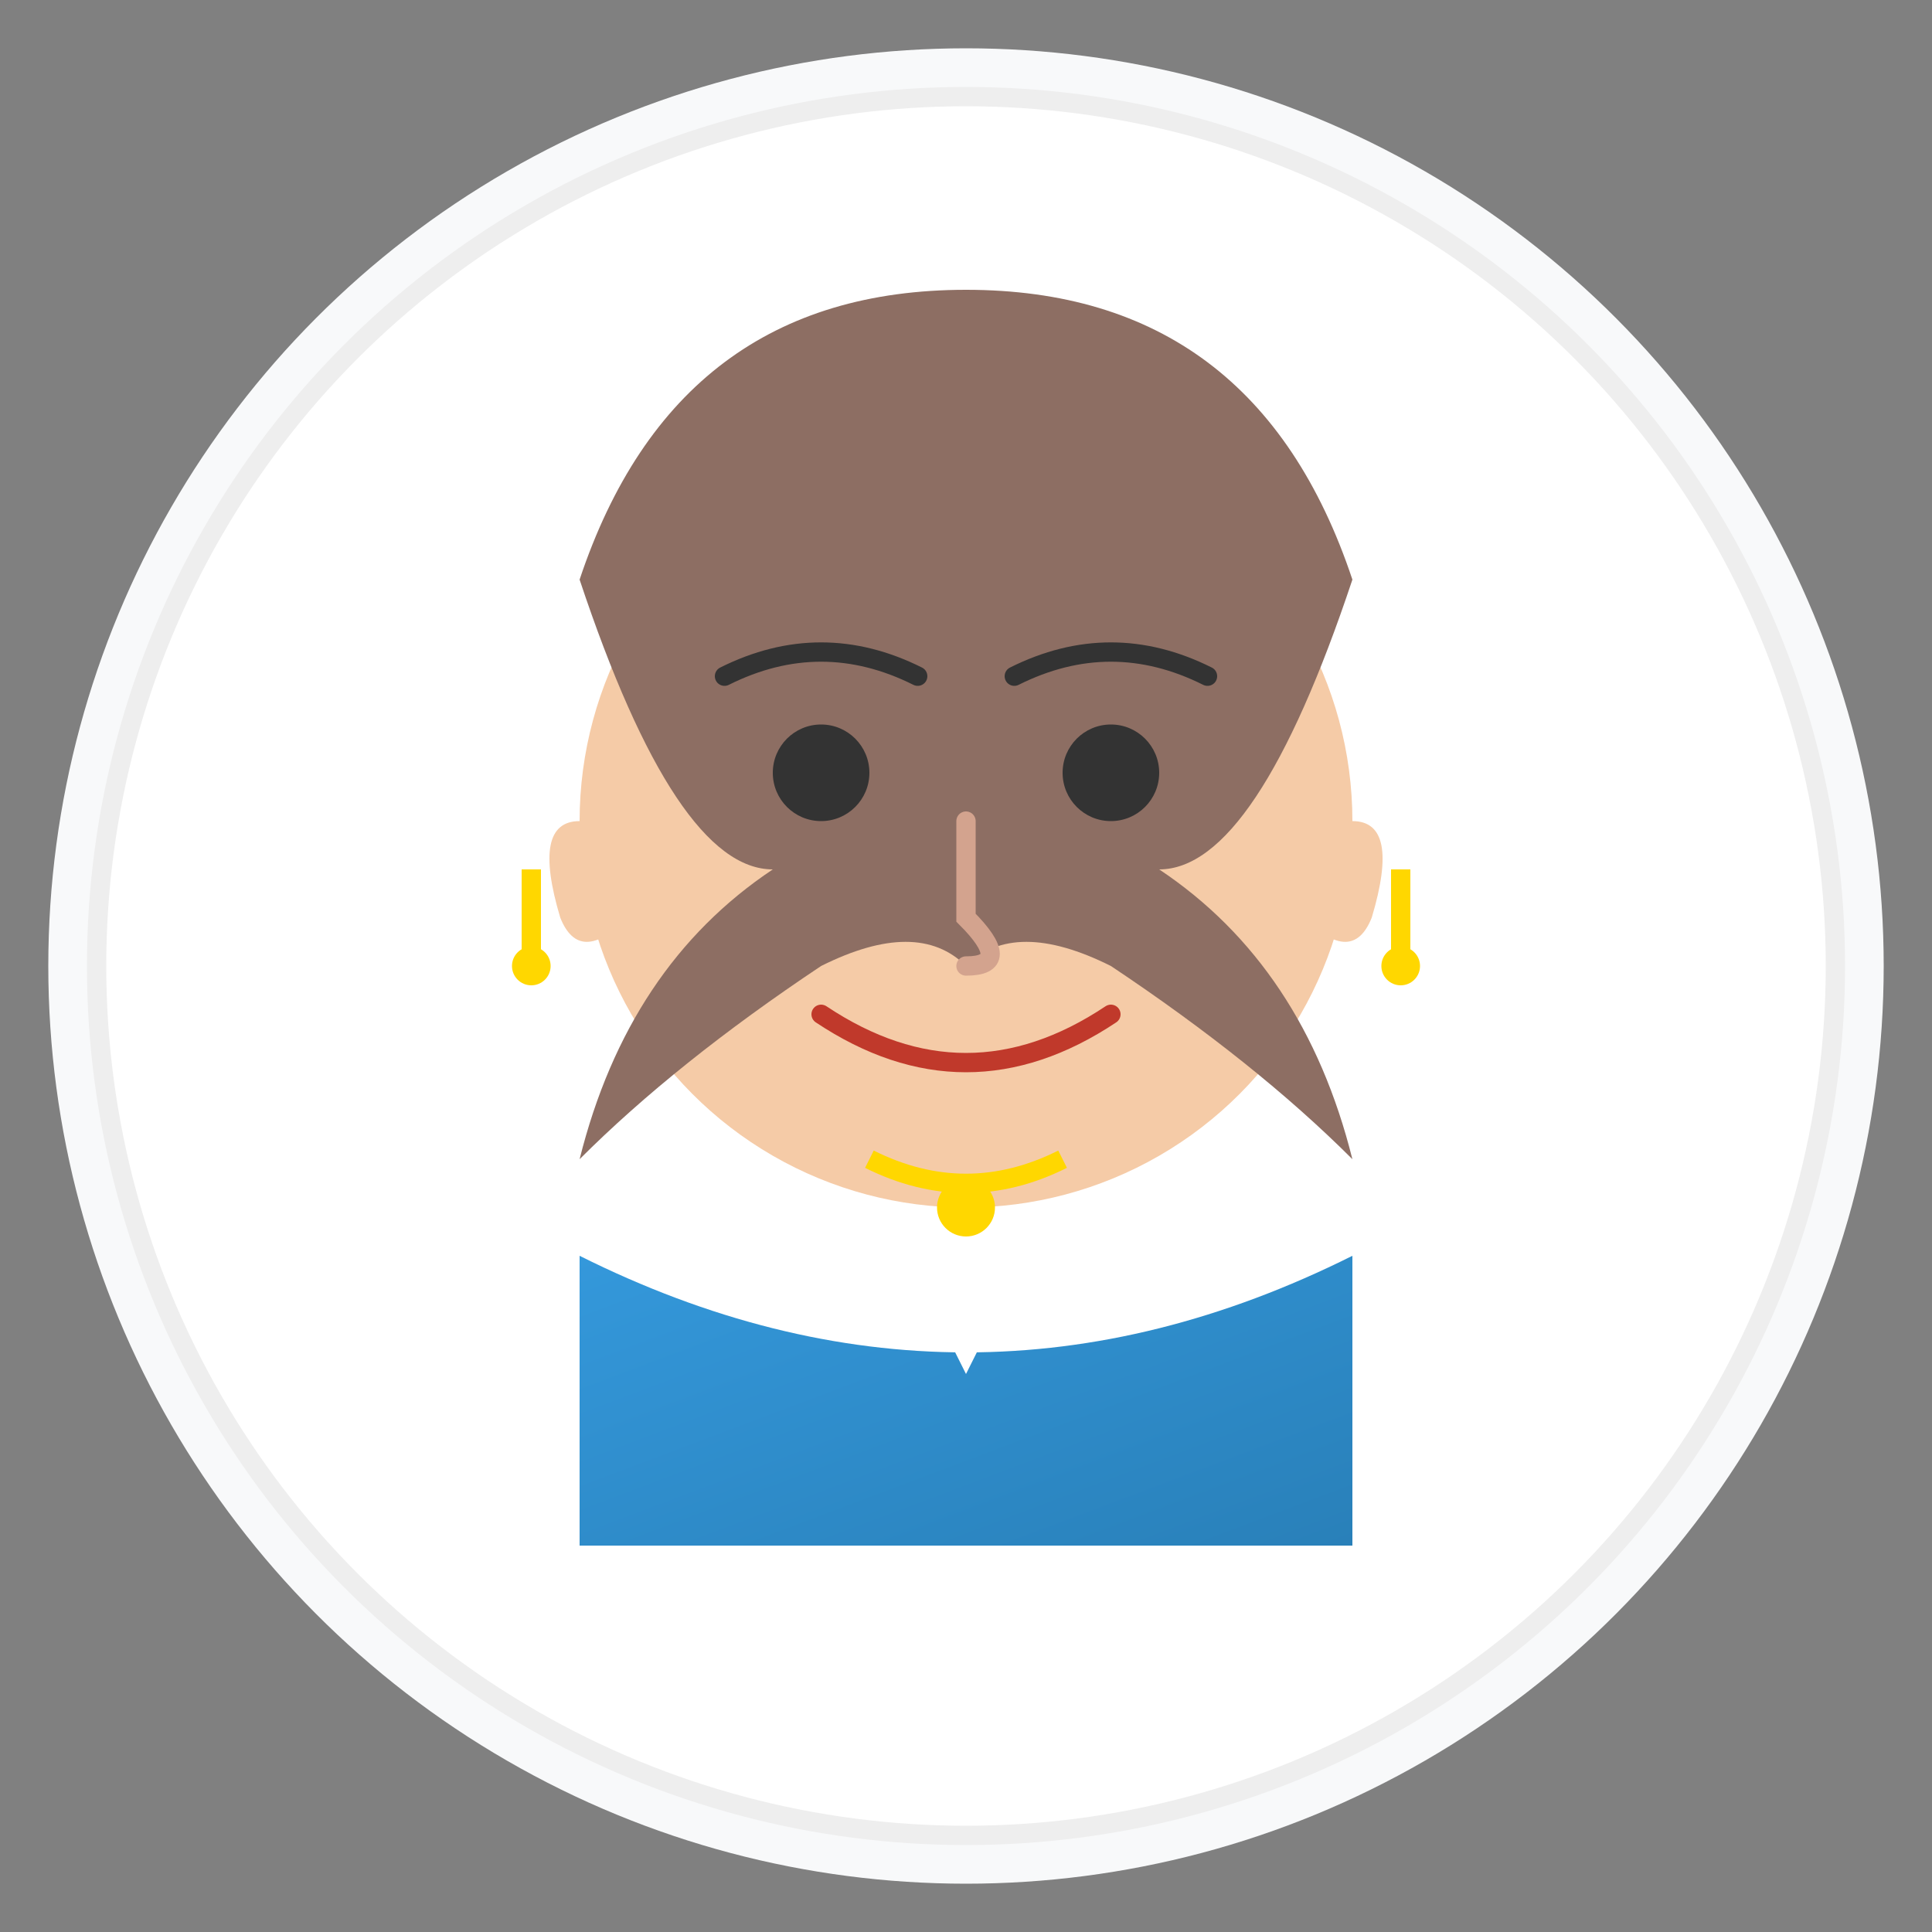 <svg xmlns="http://www.w3.org/2000/svg" viewBox="0 0 200 200" width="200" height="200">
  <rect x="0" y="0" width="200" height="200" fill="#808080" stroke="none"/>
  <defs>
    <linearGradient id="author3Gradient" x1="0%" y1="0%" x2="100%" y2="100%">
      <stop offset="0%" stop-color="#3498db" />
      <stop offset="100%" stop-color="#2980b9" />
    </linearGradient>
  </defs>
  
  <!-- Background circle -->
  <circle cx="100" cy="100" r="95" fill="#f8f9fa" />
  <circle cx="100" cy="100" r="90" fill="white" stroke="#eeeeee" stroke-width="2" />
  
  <!-- Face -->
  <circle cx="100" cy="85" r="40" fill="#f5cba7" />
  
  <!-- Hair -->
  <path d="M60,60 Q70,30 100,30 Q130,30 140,60" fill="#8D6E63" />
  <path d="M60,60 Q70,90 80,90 Q65,100 60,120 Q70,110 85,100 Q95,95 100,100 Q105,95 115,100 Q130,110 140,120 Q135,100 120,90 Q130,90 140,60" fill="#8D6E63" />
  
  <!-- Eyes -->
  <ellipse cx="85" cy="80" rx="5" ry="5" fill="#333333" />
  <ellipse cx="115" cy="80" rx="5" ry="5" fill="#333333" />
  
  <!-- Eyebrows -->
  <path d="M75,70 Q85,65 95,70" fill="none" stroke="#333333" stroke-width="2" stroke-linecap="round" />
  <path d="M105,70 Q115,65 125,70" fill="none" stroke="#333333" stroke-width="2" stroke-linecap="round" />
  
  <!-- Nose -->
  <path d="M100,85 L100,95 Q105,100 100,100" fill="none" stroke="#d3a38e" stroke-width="2" stroke-linecap="round" />
  
  <!-- Mouth -->
  <path d="M85,105 Q100,115 115,105" fill="none" stroke="#c0392b" stroke-width="2" stroke-linecap="round" />
  
  <!-- Ears -->
  <path d="M60,85 Q55,85 58,95 Q60,100 65,95" fill="#f5cba7" />
  <path d="M140,85 Q145,85 142,95 Q140,100 135,95" fill="#f5cba7" />
  
  <!-- Shirt/Shoulders -->
  <path d="M60,130 Q100,150 140,130 L140,160 L60,160 Z" fill="url(#author3Gradient)" />
  
  <!-- Collar -->
  <path d="M95,130 L100,140 L105,130" fill="none" stroke="white" stroke-width="2" stroke-linecap="round" />
  
  <!-- Necklace -->
  <path d="M90,120 Q100,125 110,120" fill="none" stroke="gold" stroke-width="2" />
  <circle cx="100" cy="125" r="3" fill="gold" />
  
  <!-- Earrings -->
  <path d="M55,90 L55,100" fill="none" stroke="gold" stroke-width="2" />
  <circle cx="55" cy="100" r="2" fill="gold" />
  <path d="M145,90 L145,100" fill="none" stroke="gold" stroke-width="2" />
  <circle cx="145" cy="100" r="2" fill="gold" />
</svg>
